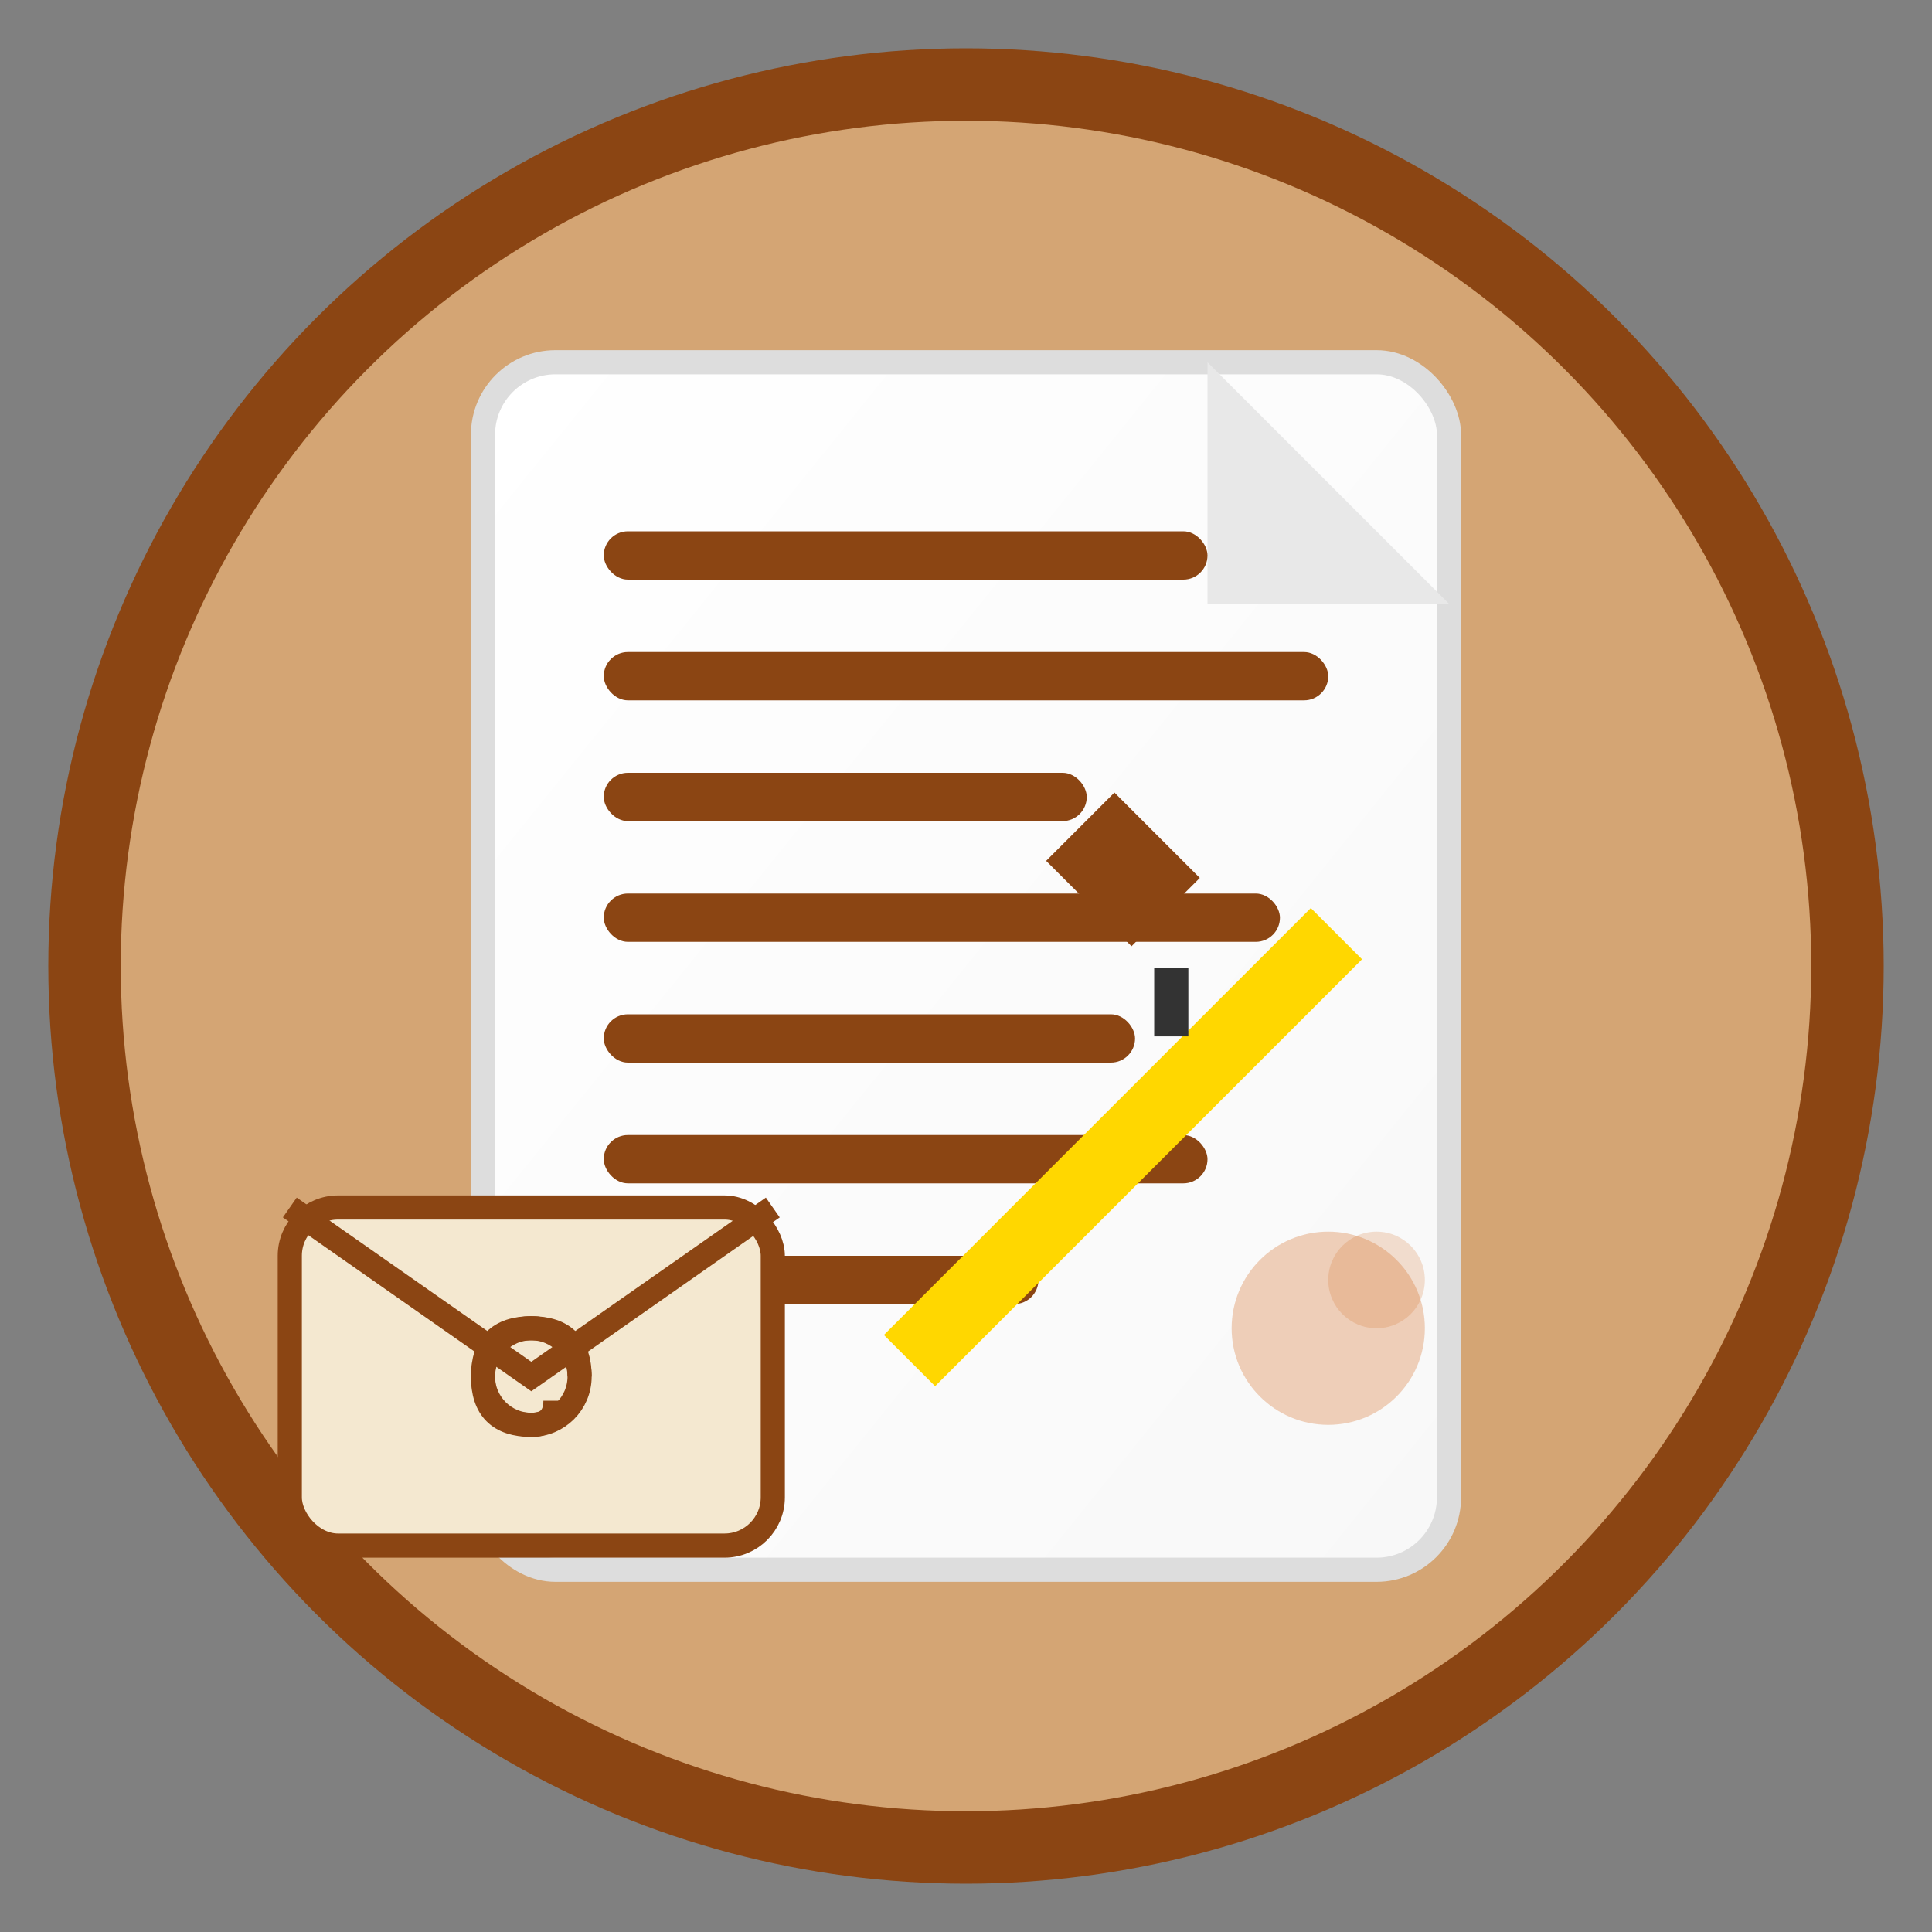 <svg width="80" height="80" viewBox="0 0 80 80" fill="none" xmlns="http://www.w3.org/2000/svg">
  <rect x="0" y="0" width="80" height="80" fill="#808080" stroke="none"/>
  <defs>
    <linearGradient id="paperGradient" x1="0%" y1="0%" x2="100%" y2="100%">
      <stop offset="0%" style="stop-color:#FFFFFF;stop-opacity:1" />
      <stop offset="100%" style="stop-color:#F8F8F8;stop-opacity:1" />
    </linearGradient>
  </defs>
  
  <!-- Background circle -->
  <circle cx="40" cy="40" r="38" fill="#8B4513"/>
  <circle cx="40" cy="40" r="35" fill="#D4A574"/>
  
  <!-- Paper/Document -->
  <rect x="20" y="15" width="40" height="50" fill="url(#paperGradient)" stroke="#DDD" stroke-width="1" rx="3"/>
  <path d="M50 15 L50 25 L60 25 Z" fill="#E8E8E8"/>
  
  <!-- Text lines -->
  <rect x="25" y="22" width="25" height="2" fill="#8B4513" rx="1"/>
  <rect x="25" y="27" width="30" height="2" fill="#8B4513" rx="1"/>
  <rect x="25" y="32" width="20" height="2" fill="#8B4513" rx="1"/>
  <rect x="25" y="37" width="28" height="2" fill="#8B4513" rx="1"/>
  <rect x="25" y="42" width="22" height="2" fill="#8B4513" rx="1"/>
  <rect x="25" y="47" width="25" height="2" fill="#8B4513" rx="1"/>
  <rect x="25" y="52" width="18" height="2" fill="#8B4513" rx="1"/>
  
  <!-- Pen/Pencil -->
  <rect x="45" y="35" width="3" height="25" fill="#FFD700" transform="rotate(45 46.5 47.5)"/>
  <rect x="44" y="34" width="5" height="4" fill="#8B4513" transform="rotate(45 46.5 36)"/>
  <path d="M48 40 L50 42 L49 43 L47 41 Z" fill="#333" transform="rotate(45 48.5 41.5)"/>
  
  <!-- Coffee stain for blog authenticity -->
  <circle cx="55" cy="55" r="4" fill="#D2691E" opacity="0.3"/>
  <circle cx="57" cy="53" r="2" fill="#D2691E" opacity="0.2"/>
  
  <!-- Newsletter envelope -->
  <rect x="12" y="50" width="20" height="14" fill="#F4E8D0" stroke="#8B4513" stroke-width="1" rx="2"/>
  <path d="M12 50 L22 57 L32 50" stroke="#8B4513" stroke-width="1" fill="none"/>
  
  <!-- @ symbol for newsletter -->
  <circle cx="22" cy="57" r="2" fill="none" stroke="#8B4513" stroke-width="1"/>
  <path d="M24 57 Q24 55 22 55 Q20 55 20 57 Q20 59 22 59 Q23 59 23 58" stroke="#8B4513" stroke-width="1" fill="none"/>
</svg>
